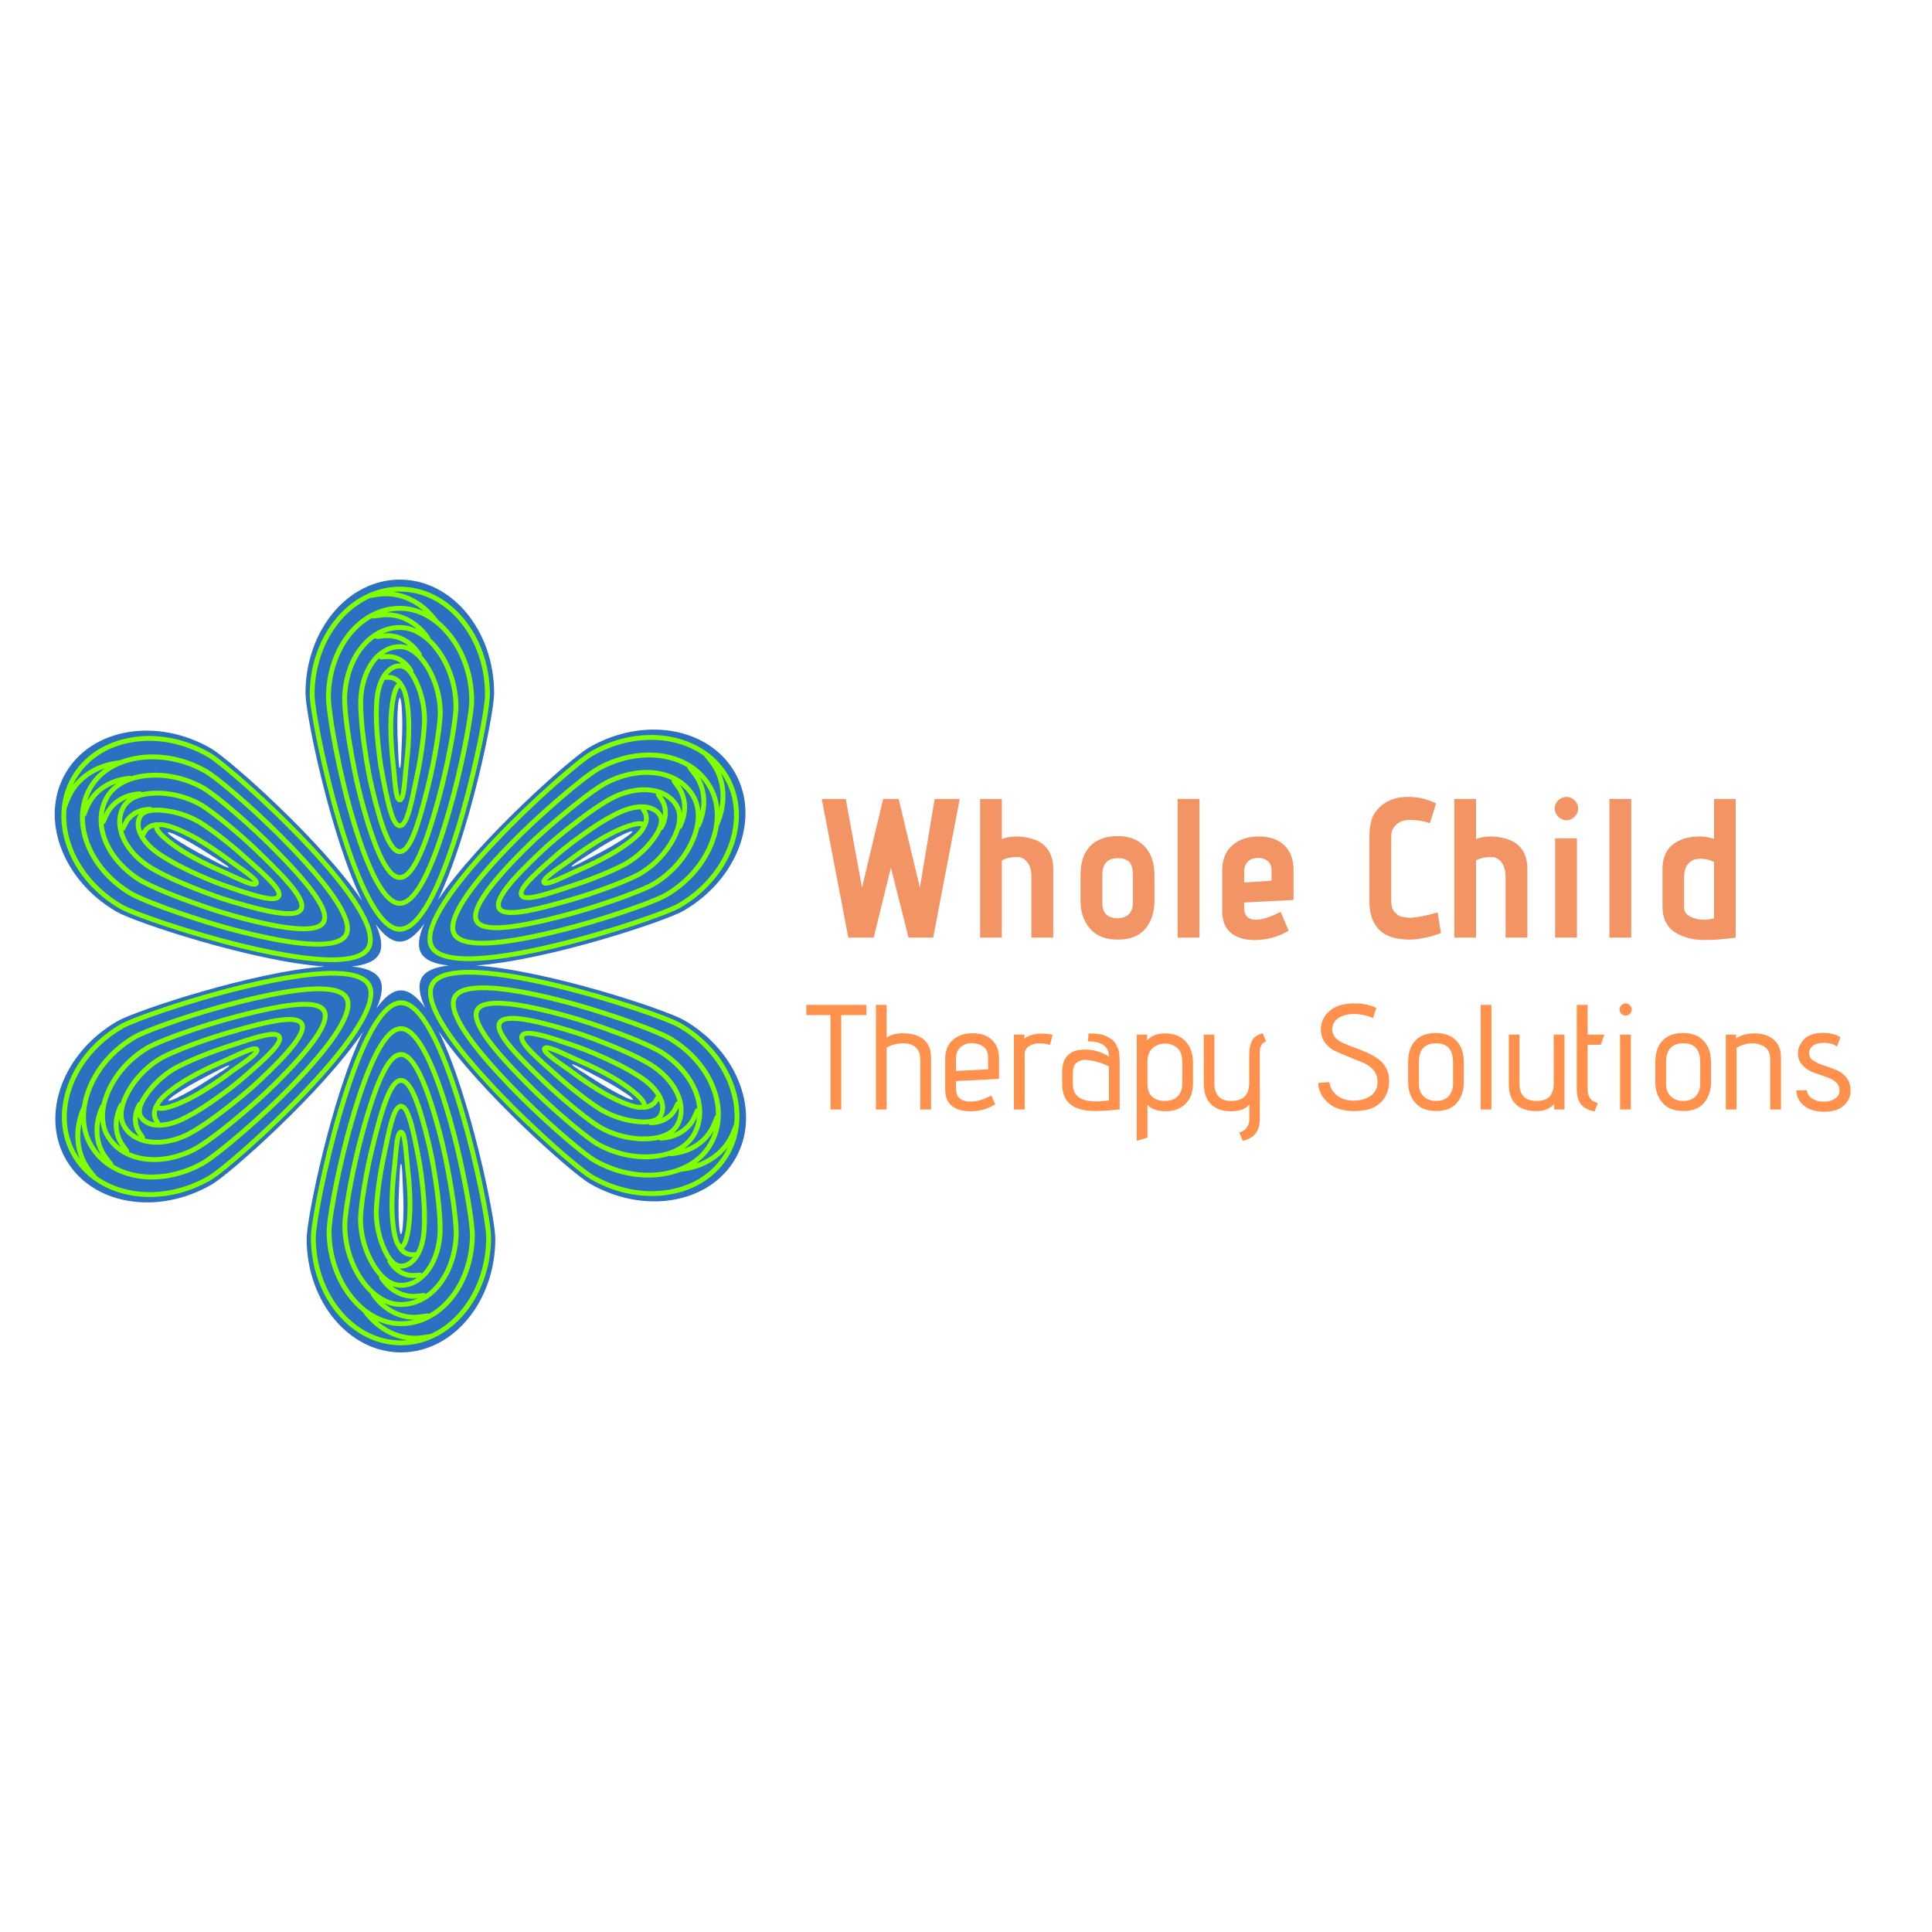 <svg xmlns="http://www.w3.org/2000/svg" xmlns:xlink="http://www.w3.org/1999/xlink" width="500" zoomAndPan="magnify" viewBox="0 0 375 375" height="500" preserveAspectRatio="xMidYMid meet" version="1.0"><defs><g/><clipPath id="6f82ead28a"><path d="M 10 112.5 L 145 112.5 L 145 262.5 L 10 262.5 Z M 10 112.5 " clip-rule="nonzero"/></clipPath></defs><g fill="#f39464" fill-opacity="1"><g transform="translate(156.503, 181.988)"><g><path d="M 24.625 0 L 19.844 0 L 16.422 -13.578 L 13.078 0 L 8.156 0 L 3 -26.922 L 7.656 -26.922 L 10.812 -9.688 L 14.922 -26.922 L 17.922 -26.922 L 22.047 -9.688 L 24.922 -26.922 L 29.781 -26.922 Z M 24.625 0 "/></g></g></g><g fill="#f39464" fill-opacity="1"><g transform="translate(187.772, 181.988)"><g><path d="M 16.656 0 L 12.422 0 L 12.422 -11.812 C 12.422 -12.988 12.18 -13.895 11.703 -14.531 C 11.234 -15.176 10.664 -15.539 10 -15.625 C 9.77 -15.625 9.551 -15.625 9.344 -15.625 C 8.906 -15.625 8.492 -15.582 8.109 -15.5 C 7.523 -15.375 7.051 -15.195 6.688 -14.969 L 6.688 0 L 2.469 0 L 2.469 -26.922 L 6.688 -26.922 L 6.688 -19.125 C 7.406 -19.426 8.359 -19.594 9.547 -19.625 C 9.598 -19.625 9.645 -19.625 9.688 -19.625 C 10.844 -19.625 12.078 -19.379 13.391 -18.891 C 15.566 -17.891 16.656 -16.031 16.656 -13.312 Z M 16.656 0 "/></g></g></g><g fill="#f39464" fill-opacity="1"><g transform="translate(206.733, 181.988)"><g><path d="M 17.344 -12.156 L 17.344 -7.078 C 17.344 -4.922 16.754 -3.133 15.578 -1.719 C 14.398 -0.312 12.617 0.391 10.234 0.391 C 7.848 0.391 6.047 -0.32 4.828 -1.75 C 3.609 -3.176 3 -4.953 3 -7.078 L 3 -12.156 C 3 -14.594 3.617 -16.457 4.859 -17.75 C 6.109 -19.051 7.898 -19.703 10.234 -19.703 C 12.461 -19.703 14.203 -19.023 15.453 -17.672 C 16.711 -16.328 17.344 -14.488 17.344 -12.156 Z M 13.156 -6.688 L 13.156 -12.156 C 13.156 -12.895 13.066 -13.5 12.891 -13.969 C 12.711 -14.445 12.445 -14.781 12.094 -14.969 C 11.75 -15.164 11.441 -15.289 11.172 -15.344 C 10.898 -15.395 10.586 -15.422 10.234 -15.422 C 8.234 -15.422 7.234 -14.332 7.234 -12.156 L 7.234 -6.688 C 7.234 -4.738 8.234 -3.766 10.234 -3.766 C 11.078 -3.766 11.773 -4.008 12.328 -4.5 C 12.879 -4.988 13.156 -5.719 13.156 -6.688 Z M 13.156 -6.688 "/></g></g></g><g fill="#f39464" fill-opacity="1"><g transform="translate(225.579, 181.988)"><g><path d="M 7.234 0 L 3 0 L 3 -26.922 L 7.234 -26.922 Z M 7.234 0 "/></g></g></g><g fill="#f39464" fill-opacity="1"><g transform="translate(235.886, 181.988)"><g><path d="M 15.188 -7.312 L 5.609 -6.812 L 5.609 -5.734 C 5.609 -4.422 6.203 -3.676 7.391 -3.5 C 7.566 -3.477 7.742 -3.469 7.922 -3.469 C 9.078 -3.469 10.664 -3.977 12.688 -5 L 14.234 -1.344 C 12.336 -0.188 10.223 0.414 7.891 0.469 C 7.785 0.469 7.68 0.469 7.578 0.469 C 5.734 0.469 4.242 0.031 3.109 -0.844 C 1.93 -1.789 1.344 -3.227 1.344 -5.156 L 1.344 -13.047 C 1.344 -15.117 1.988 -16.734 3.281 -17.891 C 4.582 -19.047 6.297 -19.625 8.422 -19.625 C 10.555 -19.625 12.219 -19.051 13.406 -17.906 C 14.594 -16.77 15.188 -15.188 15.188 -13.156 Z M 10.922 -11.047 L 10.922 -13.078 C 10.922 -13.848 10.676 -14.438 10.188 -14.844 C 9.707 -15.258 9.109 -15.469 8.391 -15.469 C 7.41 -15.469 6.703 -15.207 6.266 -14.688 C 5.828 -14.176 5.609 -13.613 5.609 -13 L 5.609 -10.688 Z M 10.922 -11.047 "/></g></g></g><g fill="#f39464" fill-opacity="1"><g transform="translate(252.579, 181.988)"><g/></g></g><g fill="#f39464" fill-opacity="1"><g transform="translate(263.271, 181.988)"><g><path d="M 15.766 -4.891 L 16.422 -0.891 C 15.172 -0.398 13.914 -0.051 12.656 0.156 C 11.832 0.312 11.008 0.391 10.188 0.391 C 9.781 0.391 9.359 0.363 8.922 0.312 C 7.691 0.207 6.609 -0.094 5.672 -0.594 C 4.734 -1.094 3.973 -1.883 3.391 -2.969 C 2.816 -4.062 2.531 -5.422 2.531 -7.047 L 2.531 -19.391 C 2.531 -21.336 2.805 -22.812 3.359 -23.812 C 3.91 -24.812 4.754 -25.656 5.891 -26.344 C 7.035 -26.988 8.406 -27.312 10 -27.312 C 10.156 -27.312 10.32 -27.312 10.5 -27.312 C 12.289 -27.238 13.945 -26.816 15.469 -26.047 L 14.266 -22.203 C 13.086 -22.629 11.797 -22.844 10.391 -22.844 C 9.305 -22.844 8.43 -22.547 7.766 -21.953 C 7.098 -21.367 6.766 -20.629 6.766 -19.734 L 6.766 -7.109 C 6.766 -6.648 6.816 -6.234 6.922 -5.859 C 7.023 -5.492 7.191 -5.191 7.422 -4.953 C 7.648 -4.723 7.879 -4.52 8.109 -4.344 C 8.348 -4.164 8.672 -4.051 9.078 -4 C 9.484 -3.945 9.828 -3.898 10.109 -3.859 C 10.398 -3.828 10.797 -3.848 11.297 -3.922 C 11.797 -4.004 12.188 -4.062 12.469 -4.094 C 12.75 -4.133 13.148 -4.219 13.672 -4.344 C 14.203 -4.477 14.566 -4.566 14.766 -4.609 C 14.973 -4.66 15.305 -4.754 15.766 -4.891 Z M 15.766 -4.891 "/></g></g></g><g fill="#f39464" fill-opacity="1"><g transform="translate(279.809, 181.988)"><g><path d="M 16.656 0 L 12.422 0 L 12.422 -11.812 C 12.422 -12.988 12.18 -13.895 11.703 -14.531 C 11.234 -15.176 10.664 -15.539 10 -15.625 C 9.77 -15.625 9.551 -15.625 9.344 -15.625 C 8.906 -15.625 8.492 -15.582 8.109 -15.5 C 7.523 -15.375 7.051 -15.195 6.688 -14.969 L 6.688 0 L 2.469 0 L 2.469 -26.922 L 6.688 -26.922 L 6.688 -19.125 C 7.406 -19.426 8.359 -19.594 9.547 -19.625 C 9.598 -19.625 9.645 -19.625 9.688 -19.625 C 10.844 -19.625 12.078 -19.379 13.391 -18.891 C 15.566 -17.891 16.656 -16.031 16.656 -13.312 Z M 16.656 0 "/></g></g></g><g fill="#f39464" fill-opacity="1"><g transform="translate(298.77, 181.988)"><g><path d="M 5.312 -22.781 C 4.695 -22.781 4.156 -23.008 3.688 -23.469 C 3.227 -23.926 3 -24.461 3 -25.078 C 3 -25.672 3.227 -26.191 3.688 -26.641 C 4.156 -27.086 4.695 -27.312 5.312 -27.312 C 5.895 -27.312 6.41 -27.086 6.859 -26.641 C 7.316 -26.191 7.547 -25.672 7.547 -25.078 C 7.547 -24.461 7.316 -23.926 6.859 -23.469 C 6.41 -23.008 5.895 -22.781 5.312 -22.781 Z M 7.312 0 L 3.078 0 L 3.078 -19.266 L 7.312 -19.266 Z M 7.312 0 "/></g></g></g><g fill="#f39464" fill-opacity="1"><g transform="translate(309.385, 181.988)"><g><path d="M 7.234 0 L 3 0 L 3 -26.922 L 7.234 -26.922 Z M 7.234 0 "/></g></g></g><g fill="#f39464" fill-opacity="1"><g transform="translate(319.693, 181.988)"><g><path d="M 3 -6.047 L 3 -13.312 C 3 -16 4.086 -17.844 6.266 -18.844 C 7.035 -19.207 7.895 -19.441 8.844 -19.547 C 9.363 -19.598 9.836 -19.625 10.266 -19.625 C 10.648 -19.625 11 -19.598 11.312 -19.547 C 11.977 -19.461 12.539 -19.332 13 -19.156 L 13 -26.922 L 17.203 -26.922 L 17.203 0 C 14.992 0.312 12.953 0.469 11.078 0.469 C 9.203 0.469 7.508 0.082 6 -0.688 C 4 -1.719 3 -3.504 3 -6.047 Z M 13 -3.734 L 13 -14.688 C 12.383 -15 11.742 -15.191 11.078 -15.266 C 10.867 -15.297 10.664 -15.312 10.469 -15.312 C 10.031 -15.312 9.602 -15.258 9.188 -15.156 C 8.602 -14.977 8.125 -14.598 7.75 -14.016 C 7.375 -13.441 7.188 -12.691 7.188 -11.766 L 7.188 -5.766 C 7.188 -4.898 7.781 -4.25 8.969 -3.812 C 9.582 -3.582 10.258 -3.469 11 -3.469 C 11.613 -3.469 12.281 -3.555 13 -3.734 Z M 13 -3.734 "/></g></g></g><g fill="#f39464" fill-opacity="1"><g transform="translate(338.39, 181.988)"><g/></g></g><g fill="#ff914d" fill-opacity="1"><g transform="translate(156.503, 215.35)"><g><path d="M 6.781 0 L 4.703 0 L 4.703 -18.328 L 0 -18.328 L 0 -20.297 L 11.656 -20.297 L 11.656 -18.328 L 6.781 -18.328 Z M 6.781 0 "/></g></g></g><g fill="#ff914d" fill-opacity="1"><g transform="translate(168.158, 215.35)"><g><path d="M 3.938 -13.953 C 4.789 -14.516 5.832 -14.797 7.062 -14.797 C 8.289 -14.797 9.301 -14.609 10.094 -14.234 C 11.738 -13.484 12.562 -12.082 12.562 -10.031 L 12.562 0 L 10.469 0 L 10.469 -9.625 C 10.469 -10.594 10.227 -11.348 9.75 -11.891 C 9.188 -12.523 8.316 -12.844 7.141 -12.844 C 5.973 -12.844 4.906 -12.562 3.938 -12 L 3.938 0 L 1.859 0 L 1.859 -20.297 L 3.938 -20.297 Z M 3.938 -13.953 "/></g></g></g><g fill="#ff914d" fill-opacity="1"><g transform="translate(182.451, 215.35)"><g><path d="M 3.109 -4 C 3.109 -2.352 4.07 -1.531 6 -1.531 C 7.195 -1.531 8.516 -1.926 9.953 -2.719 L 10.734 -1.016 C 9.242 -0.109 7.688 0.344 6.062 0.344 C 2.695 0.344 1.016 -1.066 1.016 -3.891 L 1.016 -9.828 C 1.016 -11.398 1.5 -12.617 2.469 -13.484 C 3.445 -14.359 4.738 -14.797 6.344 -14.797 C 7.957 -14.797 9.211 -14.363 10.109 -13.5 C 11.004 -12.633 11.453 -11.441 11.453 -9.922 L 11.453 -5.938 L 3.109 -5.516 Z M 9.344 -7.797 L 9.344 -10.031 C 9.344 -11.062 9.02 -11.789 8.375 -12.219 C 7.738 -12.656 6.992 -12.875 6.141 -12.875 C 5.297 -12.875 4.578 -12.613 3.984 -12.094 C 3.398 -11.57 3.109 -10.805 3.109 -9.797 L 3.109 -7.484 Z M 9.344 -7.797 "/></g></g></g><g fill="#ff914d" fill-opacity="1"><g transform="translate(195.034, 215.35)"><g><path d="M 3.859 0 L 1.766 0 L 1.766 -14.531 L 3.797 -14.531 L 3.797 -13.781 C 4.672 -14.414 5.773 -14.734 7.109 -14.734 C 7.766 -14.734 8.488 -14.656 9.281 -14.5 L 8.766 -12.531 C 8.086 -12.738 7.383 -12.844 6.656 -12.844 C 5.926 -12.844 5.273 -12.656 4.703 -12.281 C 4.141 -11.906 3.859 -11.398 3.859 -10.766 Z M 3.859 0 "/></g></g></g><g fill="#ff914d" fill-opacity="1"><g transform="translate(205.094, 215.35)"><g><path d="M 1.078 -7.312 C 1.078 -10.188 2.547 -11.625 5.484 -11.625 C 5.891 -11.625 6.32 -11.598 6.781 -11.547 C 8.156 -11.305 9.281 -10.867 10.156 -10.234 C 10.156 -12.223 8.789 -13.219 6.062 -13.219 L 6.203 -14.766 C 7.773 -14.766 8.938 -14.578 9.688 -14.203 C 10.094 -13.992 10.445 -13.781 10.75 -13.562 C 11.062 -13.352 11.305 -13.07 11.484 -12.719 C 11.66 -12.375 11.805 -12.07 11.922 -11.812 C 12.035 -11.551 12.113 -11.203 12.156 -10.766 C 12.207 -10.086 12.234 -9.379 12.234 -8.641 L 12.234 0 C 10.223 0.195 8.617 0.297 7.422 0.297 C 3.191 0.297 1.078 -1.438 1.078 -4.906 Z M 10.156 -1.766 L 10.156 -8.359 C 8.832 -9.023 7.41 -9.445 5.891 -9.625 C 5.754 -9.625 5.617 -9.625 5.484 -9.625 C 4.859 -9.625 4.312 -9.438 3.844 -9.062 C 3.383 -8.688 3.156 -8.047 3.156 -7.141 L 3.156 -4.875 C 3.156 -2.664 4.664 -1.562 7.688 -1.562 C 8.414 -1.562 9.238 -1.629 10.156 -1.766 Z M 10.156 -1.766 "/></g></g></g><g fill="#ff914d" fill-opacity="1"><g transform="translate(218.373, 215.35)"><g><path d="M 4.344 5.453 L 2.266 6.094 L 2.266 -14.531 L 4.297 -14.531 L 4.266 -13.422 C 5.109 -14.316 6.25 -14.766 7.688 -14.766 C 9.477 -14.766 10.844 -14.238 11.781 -13.188 C 12.719 -12.145 13.188 -10.797 13.188 -9.141 L 13.188 -5.109 C 13.188 -3.348 12.691 -2 11.703 -1.062 C 10.723 -0.125 9.453 0.344 7.891 0.344 C 6.336 0.344 5.156 -0.062 4.344 -0.875 Z M 11.109 -5.141 L 11.109 -9.25 C 11.109 -10.469 10.789 -11.359 10.156 -11.922 C 9.531 -12.492 8.738 -12.781 7.781 -12.781 C 6.82 -12.781 6.02 -12.5 5.375 -11.938 C 4.727 -11.383 4.383 -10.535 4.344 -9.391 L 4.344 -5.016 C 4.344 -3.91 4.641 -3.07 5.234 -2.5 C 5.836 -1.938 6.664 -1.656 7.719 -1.656 C 8.781 -1.656 9.609 -1.945 10.203 -2.531 C 10.805 -3.125 11.109 -3.992 11.109 -5.141 Z M 11.109 -5.141 "/></g></g></g><g fill="#ff914d" fill-opacity="1"><g transform="translate(232.579, 215.35)"><g><path d="M 8.641 6.094 L 7.969 4.469 C 9.27 4.082 9.922 3.18 9.922 1.766 L 9.922 -1.016 C 9.242 -0.109 8.055 0.344 6.359 0.344 C 4.672 0.344 3.367 -0.113 2.453 -1.031 C 1.535 -1.945 1.078 -3.305 1.078 -5.109 L 1.078 -14.531 L 3.125 -14.531 L 3.125 -5.156 C 3.125 -2.82 4.207 -1.656 6.375 -1.656 C 8.719 -1.656 9.891 -2.82 9.891 -5.156 L 9.891 -10.531 C 9.891 -11.664 10.066 -12.594 10.422 -13.312 C 10.785 -14.039 11.477 -14.535 12.5 -14.797 L 13.172 -13.219 C 12.359 -12.945 11.953 -12.266 11.953 -11.172 L 11.953 1.766 C 11.953 2.961 11.691 3.91 11.172 4.609 C 10.66 5.305 9.816 5.801 8.641 6.094 Z M 8.641 6.094 "/></g></g></g><g fill="#ff914d" fill-opacity="1"><g transform="translate(246.727, 215.35)"><g/></g></g><g fill="#ff914d" fill-opacity="1"><g transform="translate(254.787, 215.35)"><g><path d="M 1.078 -5.156 L 3.25 -5.312 C 3.344 -4.344 3.812 -3.5 4.656 -2.781 C 5.5 -2.07 6.594 -1.719 7.938 -1.719 C 9.281 -1.719 10.391 -2.031 11.266 -2.656 C 12.148 -3.281 12.594 -4.191 12.594 -5.391 C 12.594 -6.285 12.32 -7.047 11.781 -7.672 C 11.238 -8.297 10.562 -8.77 9.75 -9.094 C 8.938 -9.426 8.051 -9.785 7.094 -10.172 C 6.133 -10.566 5.25 -10.945 4.438 -11.312 C 3.625 -11.676 2.945 -12.223 2.406 -12.953 C 1.863 -13.691 1.594 -14.578 1.594 -15.609 C 1.594 -16.953 2.148 -18.117 3.266 -19.109 C 4.391 -20.098 6.008 -20.594 8.125 -20.594 C 9.727 -20.594 11.141 -20.301 12.359 -19.719 C 12.359 -19.676 12.145 -19.02 11.719 -17.75 C 10.52 -18.27 9.285 -18.531 8.016 -18.531 C 6.754 -18.531 5.734 -18.258 4.953 -17.719 C 4.18 -17.176 3.797 -16.441 3.797 -15.516 C 3.797 -14.391 4.539 -13.5 6.031 -12.844 C 6.688 -12.551 7.406 -12.266 8.188 -11.984 C 8.969 -11.711 9.742 -11.398 10.516 -11.047 C 11.297 -10.703 12.008 -10.305 12.656 -9.859 C 13.301 -9.41 13.828 -8.82 14.234 -8.094 C 14.641 -7.375 14.844 -6.539 14.844 -5.594 C 14.844 -3.812 14.273 -2.379 13.141 -1.297 C 12.016 -0.223 10.332 0.312 8.094 0.312 C 5.863 0.312 4.145 -0.238 2.938 -1.344 C 1.727 -2.457 1.109 -3.727 1.078 -5.156 Z M 1.078 -5.156 "/></g></g></g><g fill="#ff914d" fill-opacity="1"><g transform="translate(271.051, 215.35)"><g><path d="M 13.078 -9.156 L 13.078 -5.344 C 13.078 -3.719 12.629 -2.367 11.734 -1.297 C 10.848 -0.234 9.504 0.297 7.703 0.297 C 5.91 0.297 4.555 -0.238 3.641 -1.312 C 2.723 -2.383 2.266 -3.727 2.266 -5.344 L 2.266 -9.156 C 2.266 -11 2.734 -12.406 3.672 -13.375 C 4.609 -14.352 5.938 -14.844 7.656 -14.844 C 9.375 -14.844 10.707 -14.332 11.656 -13.312 C 12.602 -12.301 13.078 -10.914 13.078 -9.156 Z M 10.984 -5.047 L 10.984 -9.156 C 10.984 -11.613 9.895 -12.844 7.719 -12.844 C 5.469 -12.844 4.344 -11.613 4.344 -9.156 L 4.344 -5.047 C 4.344 -4.004 4.645 -3.176 5.25 -2.562 C 5.863 -1.957 6.68 -1.656 7.703 -1.656 C 8.734 -1.656 9.535 -1.957 10.109 -2.562 C 10.691 -3.176 10.984 -4.004 10.984 -5.047 Z M 10.984 -5.047 "/></g></g></g><g fill="#ff914d" fill-opacity="1"><g transform="translate(285.141, 215.35)"><g><path d="M 4.344 0 L 2.266 0 L 2.266 -20.297 L 4.344 -20.297 Z M 4.344 0 "/></g></g></g><g fill="#ff914d" fill-opacity="1"><g transform="translate(291.81, 215.35)"><g><path d="M 11.859 0 L 9.859 0 L 9.859 -1.078 C 9.023 -0.148 7.906 0.312 6.5 0.312 C 2.863 0.312 1.047 -1.453 1.047 -4.984 L 1.047 -14.531 L 3.125 -14.531 L 3.125 -4.984 C 3.125 -2.766 4.25 -1.656 6.5 -1.656 C 8.676 -1.656 9.766 -2.773 9.766 -5.016 L 9.766 -14.531 L 11.859 -14.531 Z M 11.859 0 "/></g></g></g><g fill="#ff914d" fill-opacity="1"><g transform="translate(304.769, 215.35)"><g><path d="M 5.359 -1.25 L 4.75 0.375 C 3.52 0.145 2.633 -0.316 2.094 -1.016 C 1.551 -1.711 1.281 -2.648 1.281 -3.828 L 1.281 -20.297 L 3.391 -20.297 L 3.391 -14.531 L 6.641 -14.531 L 5.938 -12.562 L 3.391 -12.562 L 3.391 -3.828 C 3.391 -2.453 4.047 -1.594 5.359 -1.25 Z M 5.359 -1.25 "/></g></g></g><g fill="#ff914d" fill-opacity="1"><g transform="translate(312.075, 215.35)"><g><path d="M 4.641 -19.391 C 4.641 -19.066 4.52 -18.789 4.281 -18.562 C 4.051 -18.332 3.773 -18.219 3.453 -18.219 C 3.141 -18.219 2.863 -18.336 2.625 -18.578 C 2.383 -18.816 2.266 -19.086 2.266 -19.391 C 2.266 -19.703 2.383 -19.977 2.625 -20.219 C 2.863 -20.469 3.141 -20.594 3.453 -20.594 C 3.773 -20.594 4.051 -20.473 4.281 -20.234 C 4.52 -20.004 4.641 -19.723 4.641 -19.391 Z M 4.469 0 L 2.375 0 L 2.375 -14.531 L 4.469 -14.531 Z M 4.469 0 "/></g></g></g><g fill="#ff914d" fill-opacity="1"><g transform="translate(319.033, 215.35)"><g><path d="M 13.078 -9.156 L 13.078 -5.344 C 13.078 -3.719 12.629 -2.367 11.734 -1.297 C 10.848 -0.234 9.504 0.297 7.703 0.297 C 5.91 0.297 4.555 -0.238 3.641 -1.312 C 2.723 -2.383 2.266 -3.727 2.266 -5.344 L 2.266 -9.156 C 2.266 -11 2.734 -12.406 3.672 -13.375 C 4.609 -14.352 5.938 -14.844 7.656 -14.844 C 9.375 -14.844 10.707 -14.332 11.656 -13.312 C 12.602 -12.301 13.078 -10.914 13.078 -9.156 Z M 10.984 -5.047 L 10.984 -9.156 C 10.984 -11.613 9.895 -12.844 7.719 -12.844 C 5.469 -12.844 4.344 -11.613 4.344 -9.156 L 4.344 -5.047 C 4.344 -4.004 4.645 -3.176 5.25 -2.562 C 5.863 -1.957 6.68 -1.656 7.703 -1.656 C 8.734 -1.656 9.535 -1.957 10.109 -2.562 C 10.691 -3.176 10.984 -4.004 10.984 -5.047 Z M 10.984 -5.047 "/></g></g></g><g fill="#ff914d" fill-opacity="1"><g transform="translate(333.124, 215.35)"><g><path d="M 3.859 -13.781 C 4.742 -14.438 5.941 -14.766 7.453 -14.766 C 8.441 -14.766 9.32 -14.586 10.094 -14.234 C 11.738 -13.484 12.562 -12.082 12.562 -10.031 L 12.562 0 L 10.469 0 L 10.469 -9.719 C 10.469 -10.852 10.117 -11.656 9.422 -12.125 C 8.723 -12.602 7.895 -12.844 6.938 -12.844 C 5.988 -12.844 4.988 -12.555 3.938 -11.984 L 3.938 0 L 1.859 0 L 1.859 -14.531 L 3.828 -14.531 Z M 3.859 -13.781 "/></g></g></g><g fill="#ff914d" fill-opacity="1"><g transform="translate(347.62, 215.35)"><g><path d="M 1.047 -3.688 L 3.078 -3.766 C 3.148 -3.055 3.504 -2.504 4.141 -2.109 C 4.785 -1.711 5.52 -1.516 6.344 -1.516 C 7.176 -1.516 7.895 -1.703 8.5 -2.078 C 9.113 -2.453 9.422 -2.988 9.422 -3.688 C 9.422 -4.395 9.16 -4.957 8.641 -5.375 C 8.117 -5.789 7.477 -6.117 6.719 -6.359 C 5.969 -6.609 5.211 -6.867 4.453 -7.141 C 3.691 -7.41 3.02 -7.832 2.438 -8.406 C 1.719 -9.082 1.359 -9.91 1.359 -10.891 C 1.359 -11.867 1.75 -12.773 2.531 -13.609 C 3.32 -14.453 4.594 -14.875 6.344 -14.875 C 6.969 -14.875 7.551 -14.801 8.094 -14.656 C 8.633 -14.508 9.02 -14.367 9.25 -14.234 L 9.594 -14.031 L 8.938 -12.203 C 8.312 -12.691 7.492 -12.938 6.484 -12.938 C 5.484 -12.938 4.738 -12.742 4.25 -12.359 C 3.758 -11.984 3.516 -11.508 3.516 -10.938 C 3.516 -10.289 3.82 -9.785 4.438 -9.422 C 5.051 -9.055 5.742 -8.75 6.516 -8.5 C 7.297 -8.25 8.066 -7.969 8.828 -7.656 C 9.586 -7.344 10.234 -6.859 10.766 -6.203 C 11.305 -5.547 11.578 -4.676 11.578 -3.594 C 11.578 -2.508 11.141 -1.566 10.266 -0.766 C 9.398 0.035 8.129 0.438 6.453 0.438 C 4.773 0.438 3.461 0.039 2.516 -0.75 C 1.578 -1.539 1.086 -2.52 1.047 -3.688 Z M 1.047 -3.688 "/></g></g></g><g clip-path="url(#6f82ead28a)"><path fill="#2b70c1" d="M 132.785 198.02 C 129.266 195.988 106.418 188.375 92.422 187.398 C 106.43 186.383 129.16 178.805 132.668 176.781 C 143.215 170.691 147.668 158.656 142.613 149.902 C 137.555 141.145 124.91 138.98 114.363 145.07 C 110.844 147.102 92.828 163.082 84.98 174.715 C 91.105 162.074 95.91 138.602 95.91 134.551 C 95.91 122.371 87.715 112.5 77.602 112.5 C 67.492 112.5 59.297 122.371 59.297 134.551 C 59.297 138.613 64.125 162.203 70.273 174.816 C 62.395 163.191 44.465 147.297 40.957 145.27 C 30.41 139.18 17.762 141.344 12.707 150.098 C 7.652 158.855 12.105 170.891 22.652 176.98 C 26.168 179.012 49.016 186.625 63.012 187.602 C 49.004 188.617 26.273 196.195 22.766 198.219 C 12.219 204.309 7.766 216.344 12.824 225.098 C 17.879 233.855 30.527 236.016 41.074 229.93 C 44.59 227.898 62.605 211.918 70.453 200.285 C 64.328 212.926 59.523 236.398 59.523 240.449 C 59.523 252.629 67.723 262.5 77.832 262.5 C 87.941 262.5 96.141 252.629 96.141 240.449 C 96.141 236.387 91.309 212.793 85.16 200.184 C 93.039 211.809 110.969 227.703 114.477 229.73 C 125.023 235.82 137.672 233.656 142.727 224.902 C 147.781 216.145 143.332 204.109 132.785 198.02 Z M 114.555 165.684 C 115.695 164.938 117.059 164.094 118.156 163.461 C 120.547 162.082 122.594 161.148 122.727 161.383 C 122.859 161.613 121.031 162.918 118.641 164.297 C 117.543 164.93 116.133 165.691 114.914 166.309 C 113.48 167.035 111.055 168.398 110.934 168.191 C 110.812 167.98 113.207 166.559 114.555 165.684 Z M 40.402 166.508 C 39.188 165.891 37.777 165.129 36.68 164.496 C 34.289 163.117 32.461 161.812 32.594 161.578 C 32.727 161.348 34.773 162.281 37.16 163.66 C 38.258 164.293 39.625 165.133 40.766 165.879 C 42.109 166.758 44.508 168.18 44.387 168.387 C 44.266 168.598 41.836 167.234 40.402 166.508 Z M 40.879 209.316 C 39.738 210.062 38.375 210.906 37.277 211.539 C 34.887 212.918 32.84 213.852 32.707 213.617 C 32.574 213.387 34.402 212.082 36.793 210.703 C 37.891 210.066 39.301 209.309 40.52 208.691 C 41.953 207.965 44.379 206.602 44.5 206.809 C 44.621 207.02 42.227 208.438 40.879 209.316 Z M 77.602 135.461 C 77.867 135.461 78.086 137.699 78.086 140.457 C 78.086 141.727 78.039 143.328 77.965 144.691 C 77.875 146.293 77.844 149.078 77.602 149.078 C 77.359 149.078 77.328 146.293 77.242 144.691 C 77.164 143.328 77.121 141.727 77.121 140.457 C 77.121 137.699 77.336 135.461 77.602 135.461 Z M 77.832 239.539 C 77.566 239.539 77.348 237.301 77.348 234.543 C 77.348 233.273 77.395 231.672 77.469 230.309 C 77.559 228.707 77.59 225.922 77.832 225.922 C 78.074 225.922 78.105 228.707 78.195 230.309 C 78.27 231.672 78.316 233.273 78.316 234.543 C 78.316 237.301 78.098 239.539 77.832 239.539 Z M 77.832 192.234 C 76.23 192.234 74.633 193.539 73.082 195.719 C 74.156 193.332 74.461 191.332 73.676 189.969 C 72.875 188.582 70.941 187.848 68.281 187.594 C 70.883 187.332 72.77 186.598 73.559 185.23 C 74.359 183.848 74.027 181.809 72.918 179.375 C 74.445 181.5 76.023 182.766 77.602 182.766 C 79.203 182.766 80.801 181.461 82.355 179.277 C 81.281 181.668 80.973 183.668 81.762 185.031 C 82.559 186.418 84.492 187.152 87.156 187.406 C 84.551 187.668 82.664 188.402 81.875 189.77 C 81.074 191.152 81.406 193.191 82.52 195.625 C 80.988 193.5 79.41 192.234 77.832 192.234 Z M 122.84 213.422 C 122.707 213.652 120.664 212.719 118.273 211.34 C 117.176 210.707 115.809 209.867 114.668 209.121 C 113.324 208.242 110.93 206.82 111.047 206.613 C 111.168 206.402 113.598 207.766 115.031 208.492 C 116.246 209.109 117.656 209.871 118.754 210.504 C 121.145 211.883 122.977 213.188 122.84 213.422 Z M 122.84 213.422 " fill-opacity="1" fill-rule="nonzero"/></g><path fill="#80ff00" d="M 23.316 176.414 C 25.719 177.801 36.934 181.691 47.5 184.215 C 57.293 186.555 69.469 188.465 71.895 184.27 C 74.316 180.074 66.574 170.48 59.648 163.172 C 52.18 155.285 43.207 147.516 40.801 146.129 C 35.965 143.336 30.512 142.277 25.445 143.145 C 20.344 144.016 16.246 146.73 13.902 150.789 C 12.828 152.652 12.203 154.676 11.992 156.754 C 11.992 156.777 11.984 156.801 11.988 156.824 C 11.289 164.039 15.562 171.938 23.316 176.414 Z M 25.605 144.074 C 30.453 143.246 35.684 144.266 40.328 146.945 C 42.391 148.137 51.035 155.449 58.965 163.824 C 68.438 173.824 72.738 180.918 71.074 183.797 C 69.41 186.676 61.117 186.5 47.719 183.297 C 36.504 180.613 25.852 176.785 23.789 175.594 C 16.355 171.305 12.246 163.75 12.926 156.891 L 13.496 155.438 C 14.66 152.461 17.117 150.242 20.301 149.168 C 18.996 150.113 17.918 151.281 17.125 152.652 C 13.227 159.402 16.676 168.66 24.973 173.727 C 26.363 174.578 30.242 176.156 34.625 177.66 C 38.98 179.152 42.988 180.367 46.543 181.266 C 58.863 184.387 65.93 184.555 67.543 181.758 C 69.152 178.973 65.578 173.105 56.617 163.82 C 50.961 157.949 44.125 151.996 41.035 149.844 C 40.738 149.637 40.504 149.48 40.316 149.375 C 36.23 147.016 31.57 146.027 27.195 146.586 C 25.762 146.77 24.43 147.105 23.211 147.586 C 23.195 147.586 23.184 147.578 23.168 147.578 C 19.375 147.977 16.184 149.711 14.156 152.367 C 14.328 151.992 14.512 151.625 14.723 151.262 C 16.922 147.449 20.785 144.898 25.605 144.074 Z M 16.473 158.543 C 16.57 158.492 16.652 158.418 16.695 158.309 L 17.25 156.977 C 18.191 154.66 20.105 152.934 22.582 152.082 C 21.652 152.75 20.898 153.562 20.352 154.512 C 17.363 159.684 20.062 166.789 26.629 171.039 C 28.043 171.953 31.359 173.445 35.078 174.836 C 39.23 176.391 42.57 177.496 45.586 178.316 C 56.281 181.23 61.875 181.527 63.191 179.246 C 64.496 176.992 61.621 172.57 53.586 164.465 C 48.848 159.672 43.18 154.875 40.438 153.008 C 40.18 152.832 39.988 152.711 39.832 152.621 C 36.488 150.695 32.625 149.773 28.953 150.027 C 27.68 150.117 26.508 150.336 25.449 150.672 C 25.367 150.617 25.266 150.582 25.156 150.594 C 21.523 150.898 18.539 152.699 16.934 155.48 C 17.176 154.668 17.508 153.879 17.945 153.121 C 19.715 150.059 23.043 148.066 27.312 147.523 C 31.484 146.992 35.934 147.938 39.844 150.191 C 40.008 150.289 40.223 150.426 40.496 150.617 C 43.059 152.402 49.734 158.039 55.938 164.477 C 66.535 175.457 67.652 179.68 66.727 181.285 C 65.949 182.629 62.328 184.289 46.777 180.352 C 43.246 179.457 39.262 178.25 34.934 176.766 C 29.938 175.055 26.578 173.602 25.465 172.922 C 19.699 169.398 16.391 163.777 16.473 158.543 Z M 28.082 162.352 L 28.496 161.637 C 28.789 161.129 29.297 160.777 29.906 160.625 C 29.953 161.223 30.504 161.988 31.57 162.953 C 32.766 164.031 34.48 165.238 36.402 166.344 C 38.23 167.402 40.574 168.562 42.672 169.457 C 43.258 169.703 43.93 170.02 44.641 170.352 C 47.895 171.867 49.617 172.617 50.141 171.711 C 50.664 170.805 49.152 169.688 46.211 167.629 C 45.566 167.176 44.961 166.754 44.453 166.371 C 42.633 165 40.453 163.555 38.625 162.496 C 36.371 161.195 32.707 159.434 30.922 159.613 C 29.547 159.512 28.293 160.098 27.676 161.164 L 27.57 161.348 C 27.195 160.375 27.188 159.449 27.617 158.707 C 28.152 157.773 29.801 157.48 32.375 157.859 C 33.844 158.074 36.082 158.609 38.395 159.93 C 38.496 159.988 38.609 160.059 38.73 160.137 C 40.566 161.293 43.898 163.758 46.879 166.449 C 47.266 166.797 47.672 167.152 48.082 167.516 C 50.207 169.398 54.164 172.902 53.672 173.75 C 53.137 174.68 47.434 172.715 44.691 171.773 L 43.961 171.52 C 41.82 170.789 39.27 169.715 36.379 168.328 C 34.105 167.242 31.906 165.961 30.504 164.902 C 29.449 164.109 28.629 163.23 28.082 162.352 Z M 31.074 160.57 C 31.172 160.586 31.27 160.566 31.352 160.523 C 32.41 160.613 34.855 161.41 38.152 163.316 C 39.926 164.34 42.121 165.797 43.883 167.125 C 44.406 167.516 45.02 167.949 45.668 168.402 C 46.836 169.219 48.699 170.523 49.184 171.156 C 48.391 171.055 46.332 170.094 45.043 169.492 C 44.32 169.16 43.641 168.84 43.039 168.586 C 41.008 167.723 38.645 166.551 36.875 165.527 C 35.012 164.449 33.352 163.285 32.203 162.25 C 31.008 161.172 30.867 160.68 30.852 160.57 C 30.859 160.562 30.879 160.562 30.891 160.555 C 30.953 160.562 31.012 160.562 31.074 160.57 Z M 29.934 165.66 C 31.387 166.75 33.645 168.066 35.969 169.18 C 38.895 170.582 41.477 171.668 43.652 172.414 L 44.383 172.664 C 49.93 174.574 53.633 175.715 54.492 174.223 C 55.309 172.809 52.852 170.48 48.707 166.809 C 48.297 166.449 47.895 166.09 47.512 165.746 C 44.488 163.02 41.102 160.512 39.234 159.336 C 39.098 159.25 38.973 159.172 38.863 159.109 C 36.422 157.715 34.062 157.148 32.512 156.922 C 31.352 156.754 30.359 156.715 29.527 156.801 C 29.441 156.691 29.312 156.617 29.16 156.617 C 26.809 156.605 24.797 157.77 23.906 159.652 L 23.715 160.035 C 23.621 158.902 23.836 157.812 24.391 156.844 C 25.586 154.781 28.484 154.387 30.707 154.418 C 32.684 154.445 35.707 154.863 38.875 156.684 C 39.004 156.758 39.148 156.852 39.316 156.961 C 41.574 158.453 46.051 162.051 49.895 165.789 C 53.074 168.863 58.992 174.586 58.023 176.262 C 56.973 178.082 47.879 175.355 44.895 174.461 C 41.613 173.48 38.184 172.094 35.891 171.141 C 32.336 169.656 29.859 168.293 28.82 167.574 C 26.234 165.785 24.523 163.488 23.93 161.254 C 24.074 161.23 24.207 161.148 24.285 161.004 L 24.758 160.066 C 25.199 159.137 25.977 158.422 26.953 158 C 26.895 158.074 26.844 158.152 26.797 158.234 C 25.578 160.348 26.84 163.328 29.934 165.66 Z M 23.574 156.371 C 21.488 159.984 23.469 165.023 28.285 168.352 C 29.703 169.332 32.547 170.77 35.527 172.012 C 37.84 172.977 41.297 174.371 44.621 175.367 C 52.301 177.668 57.66 178.781 58.844 176.734 C 60.082 174.59 56.008 170.383 50.551 165.109 C 46.668 161.336 42.133 157.688 39.84 156.172 C 39.652 156.051 39.488 155.945 39.348 155.863 C 36 153.941 32.809 153.504 30.723 153.473 C 29.531 153.457 28.469 153.559 27.531 153.773 C 27.441 153.668 27.305 153.598 27.152 153.605 C 23.902 153.773 21.281 155.473 20.141 158.137 C 20.266 157.035 20.602 155.969 21.168 154.984 C 22.516 152.652 25.301 151.227 29.016 150.973 C 32.504 150.73 36.176 151.605 39.359 153.438 C 39.496 153.516 39.668 153.629 39.906 153.789 C 42.609 155.633 48.215 160.375 52.914 165.129 C 55.625 167.863 63.871 176.184 62.375 178.773 C 61.66 180.012 58.211 180.777 45.832 177.406 C 42.848 176.594 39.535 175.496 35.41 173.953 C 31.246 172.395 28.258 170.969 27.141 170.246 C 22.965 167.539 20.441 163.633 20.121 159.918 C 20.277 159.898 20.422 159.805 20.492 159.656 L 21.004 158.52 C 21.695 156.906 23.012 155.703 24.707 155.059 C 24.242 155.434 23.863 155.871 23.574 156.371 Z M 72.008 190.93 C 69.586 186.734 57.406 188.641 47.617 190.984 C 37.051 193.508 25.836 197.398 23.43 198.785 C 18.594 201.578 14.949 205.77 13.168 210.59 C 11.371 215.441 11.676 220.352 14.02 224.41 C 15.094 226.273 16.531 227.824 18.227 229.043 C 18.246 229.059 18.266 229.074 18.285 229.086 C 24.184 233.297 33.164 233.547 40.914 229.07 C 43.32 227.684 52.293 219.914 59.766 212.027 C 66.688 204.719 74.43 195.125 72.008 190.93 Z M 59.078 211.375 C 51.148 219.75 42.508 227.062 40.441 228.25 C 33.012 232.543 24.414 232.324 18.812 228.305 L 17.84 227.09 C 15.844 224.59 15.152 221.355 15.812 218.055 C 15.977 219.66 16.449 221.176 17.242 222.547 C 21.141 229.301 30.879 230.945 39.418 226.293 C 40.848 225.512 44.156 222.941 47.652 219.898 C 51.121 216.875 54.176 214.008 56.73 211.379 C 65.594 202.27 69.273 196.234 67.656 193.441 C 66.051 190.652 59.18 190.816 46.66 193.93 C 38.75 195.895 30.172 198.84 26.766 200.438 C 26.438 200.59 26.188 200.719 26 200.828 C 21.914 203.188 18.727 206.73 17.023 210.797 C 16.465 212.129 16.09 213.453 15.898 214.746 C 15.891 214.758 15.879 214.766 15.871 214.781 C 14.32 218.262 14.223 221.895 15.508 224.98 C 15.273 224.645 15.043 224.297 14.836 223.938 C 12.637 220.125 12.355 215.5 14.055 210.918 C 15.758 206.305 19.258 202.285 23.902 199.602 C 25.965 198.414 36.617 194.582 47.836 191.902 C 61.234 188.699 69.527 188.52 71.191 191.402 C 72.852 194.281 68.551 201.375 59.078 211.375 Z M 38.965 225.461 C 33.031 228.695 26.508 228.75 22.016 226.059 C 22.023 225.953 21.996 225.844 21.926 225.75 L 21.051 224.605 C 19.512 222.633 18.977 220.113 19.48 217.539 C 19.59 218.68 19.918 219.738 20.465 220.688 C 23.449 225.859 30.953 227.074 37.918 223.512 C 39.418 222.746 42.363 220.621 45.43 218.094 C 48.852 215.273 51.48 212.938 53.699 210.738 C 61.57 202.93 64.625 198.23 63.309 195.953 C 62.004 193.695 56.742 193.977 45.703 196.879 C 39.18 198.59 32.195 201.098 29.207 202.539 C 28.926 202.676 28.723 202.781 28.566 202.871 C 25.227 204.801 22.5 207.688 20.883 210.996 C 20.324 212.141 19.926 213.266 19.691 214.352 C 19.602 214.398 19.52 214.465 19.477 214.562 C 17.922 217.863 17.988 221.352 19.598 224.129 C 19.012 223.516 18.496 222.832 18.059 222.074 C 16.289 219.012 16.23 215.133 17.895 211.16 C 19.52 207.285 22.566 203.902 26.473 201.645 C 26.637 201.551 26.863 201.434 27.168 201.293 C 29.992 199.969 38.211 197.004 46.887 194.848 C 61.695 191.164 65.91 192.305 66.84 193.914 C 67.613 195.254 67.242 199.223 56.055 210.723 C 53.516 213.332 50.48 216.18 47.031 219.188 C 43.051 222.656 40.109 224.836 38.965 225.461 Z M 24.988 223.137 L 24.262 222.125 C 23.211 220.723 22.828 218.977 23.117 217.188 C 23.211 217.777 23.398 218.324 23.688 218.824 C 25.773 222.438 31.129 223.242 36.418 220.734 C 37.977 219.996 40.641 218.254 43.207 216.293 C 45.199 214.773 48.137 212.477 50.664 210.094 C 56.496 204.594 60.137 200.512 58.957 198.465 C 57.719 196.32 52.039 197.742 44.742 199.828 C 39.531 201.309 34.105 203.41 31.648 204.641 C 31.449 204.742 31.273 204.832 31.137 204.91 C 27.797 206.848 25.82 209.391 24.75 211.188 C 24.141 212.207 23.699 213.18 23.418 214.098 C 23.277 214.125 23.148 214.207 23.082 214.34 C 21.602 217.242 21.766 220.363 23.5 222.684 C 22.605 222.023 21.852 221.199 21.281 220.215 C 19.938 217.883 20.098 214.758 21.734 211.41 C 23.266 208.27 25.863 205.527 29.039 203.688 C 29.176 203.609 29.359 203.516 29.617 203.391 C 32.562 201.969 39.477 199.488 45.945 197.793 C 49.664 196.812 60.992 193.832 62.488 196.426 C 63.203 197.66 62.141 201.031 53.031 210.066 C 50.836 212.246 48.23 214.566 44.832 217.363 C 41.398 220.191 38.668 222.066 37.488 222.672 C 33.055 224.938 28.406 225.168 25.031 223.59 C 25.094 223.441 25.086 223.27 24.988 223.137 Z M 28.055 220.523 L 27.48 219.648 C 26.895 218.801 26.664 217.77 26.785 216.711 C 26.824 216.797 26.863 216.883 26.91 216.965 C 28.133 219.078 31.348 219.477 34.91 217.961 C 36.582 217.25 38.852 215.953 40.98 214.496 C 43.652 212.664 45.887 210.969 47.621 209.457 L 48.203 208.949 C 52.629 205.102 55.465 202.465 54.605 200.977 C 53.789 199.562 50.543 200.523 45.293 202.277 C 44.777 202.449 44.266 202.621 43.773 202.781 C 39.902 204.035 36.039 205.715 34.086 206.746 C 33.945 206.82 33.812 206.891 33.703 206.953 C 31.273 208.367 29.605 210.129 28.637 211.359 C 27.906 212.277 27.375 213.121 27.035 213.887 C 26.898 213.906 26.77 213.98 26.695 214.109 C 25.504 216.141 25.508 218.469 26.695 220.18 L 26.93 220.531 C 25.902 220.047 25.062 219.32 24.508 218.355 C 23.316 216.289 24.422 213.578 25.562 211.672 C 26.574 209.973 28.449 207.562 31.609 205.73 C 31.734 205.656 31.891 205.578 32.07 205.488 C 34.492 204.277 39.844 202.199 45.004 200.738 C 49.254 199.523 57.172 197.262 58.137 198.938 C 59.188 200.754 52.281 207.27 50.016 209.406 C 47.52 211.758 44.609 214.035 42.637 215.543 C 39.574 217.879 37.152 219.34 36.012 219.883 C 33.168 221.23 30.328 221.555 28.094 220.953 C 28.145 220.816 28.141 220.66 28.055 220.523 Z M 34.543 217.09 C 33.328 217.605 32.156 217.875 31.121 217.914 L 30.707 217.195 C 30.414 216.691 30.363 216.074 30.539 215.469 C 31.078 215.723 32.016 215.633 33.383 215.191 C 34.918 214.695 36.82 213.812 38.738 212.703 C 40.57 211.645 42.746 210.199 44.566 208.828 C 45.074 208.445 45.684 208.02 46.328 207.57 C 49.27 205.508 50.777 204.395 50.254 203.488 C 49.734 202.582 48.008 203.332 44.754 204.848 C 44.043 205.18 43.371 205.496 42.785 205.742 C 40.691 206.633 38.348 207.797 36.52 208.852 C 34.266 210.152 30.906 212.449 30.172 214.082 C 29.395 215.223 29.273 216.602 29.887 217.668 L 29.996 217.852 C 28.965 217.691 28.16 217.234 27.73 216.492 C 27.191 215.559 27.762 213.988 29.375 211.945 C 30.297 210.781 31.879 209.109 34.18 207.77 C 34.281 207.711 34.398 207.648 34.527 207.582 C 36.445 206.57 40.246 204.918 44.066 203.68 C 44.562 203.52 45.074 203.348 45.594 203.176 C 48.285 202.273 53.297 200.602 53.789 201.449 C 54.324 202.375 49.77 206.336 47.582 208.238 L 47 208.746 C 45.293 210.23 43.09 211.902 40.445 213.715 C 38.363 215.141 36.156 216.402 34.543 217.09 Z M 30.969 214.578 C 31.004 214.531 31.035 214.477 31.074 214.43 C 31.137 214.352 31.168 214.258 31.172 214.164 C 31.777 213.293 33.691 211.574 36.988 209.672 C 38.762 208.648 41.125 207.477 43.156 206.613 C 43.754 206.359 44.434 206.043 45.152 205.707 C 46.445 205.105 48.504 204.145 49.297 204.043 C 48.812 204.676 46.949 205.98 45.785 206.797 C 45.137 207.25 44.52 207.68 44 208.074 C 42.234 209.402 40.039 210.859 38.266 211.883 C 36.402 212.961 34.566 213.816 33.094 214.293 C 31.562 214.785 31.066 214.664 30.961 214.621 C 30.961 214.609 30.969 214.594 30.969 214.578 Z M 77.832 194.16 C 72.988 194.16 68.551 205.66 65.684 215.309 C 62.586 225.723 60.348 237.379 60.348 240.156 C 60.348 245.738 62.156 250.992 65.438 254.949 C 68.742 258.93 73.145 261.121 77.832 261.121 C 79.984 261.121 82.047 260.648 83.949 259.793 C 83.973 259.781 83.996 259.773 84.016 259.762 C 90.613 256.762 95.316 249.105 95.316 240.156 C 95.316 237.379 93.078 225.723 89.98 215.309 C 87.113 205.66 82.676 194.16 77.832 194.16 Z M 83.602 258.914 L 82.062 259.148 C 78.902 259.629 75.754 258.609 73.227 256.391 C 74.699 257.051 76.25 257.398 77.832 257.398 C 85.629 257.398 91.922 249.785 92.16 240.066 C 92.203 238.434 91.633 234.285 90.742 229.738 C 89.855 225.219 88.902 221.141 87.906 217.613 C 84.449 205.383 81.059 199.184 77.832 199.184 C 74.613 199.184 71.32 205.211 67.758 217.613 C 65.504 225.445 63.766 234.344 63.445 238.094 C 63.414 238.457 63.398 238.738 63.398 238.953 C 63.402 243.672 64.875 248.203 67.547 251.711 C 68.418 252.859 69.379 253.848 70.402 254.66 C 70.41 254.672 70.41 254.688 70.422 254.699 C 72.66 257.785 75.758 259.684 79.07 260.113 C 78.66 260.148 78.25 260.176 77.832 260.176 C 73.43 260.176 69.289 258.105 66.164 254.344 C 63.023 250.559 61.293 245.52 61.293 240.156 C 61.293 237.773 63.305 226.633 66.59 215.578 C 70.512 202.375 74.508 195.105 77.832 195.105 C 81.156 195.105 85.152 202.375 89.074 215.578 C 92.359 226.633 94.371 237.773 94.371 240.156 C 94.371 248.738 89.887 256.074 83.602 258.914 Z M 83.262 255.016 C 83.172 254.957 83.062 254.926 82.949 254.941 L 81.516 255.129 C 79.039 255.473 76.59 254.676 74.613 252.957 C 75.656 253.43 76.734 253.676 77.832 253.676 C 83.805 253.676 88.605 247.785 89.008 239.973 C 89.094 238.293 88.723 234.676 88.07 230.758 C 87.34 226.383 86.629 222.941 85.832 219.918 C 83.008 209.199 80.465 204.207 77.832 204.207 C 75.227 204.207 72.836 208.902 69.832 219.914 C 68.051 226.418 66.734 233.723 66.488 237.031 C 66.465 237.34 66.453 237.57 66.453 237.75 C 66.457 241.609 67.594 245.414 69.648 248.469 C 70.359 249.523 71.137 250.43 71.957 251.176 C 71.953 251.277 71.973 251.383 72.035 251.473 C 74.117 254.465 77.168 256.152 80.379 256.148 C 79.555 256.348 78.703 256.453 77.832 256.453 C 74.293 256.453 70.906 254.566 68.297 251.137 C 65.75 247.793 64.348 243.465 64.344 238.953 C 64.344 238.766 64.359 238.508 64.387 238.176 C 64.652 235.066 66.195 226.465 68.668 217.871 C 72.879 203.207 75.977 200.125 77.832 200.125 C 79.383 200.125 82.633 202.434 86.996 217.871 C 87.988 221.375 88.934 225.426 89.812 229.918 C 90.828 235.102 91.25 238.738 91.219 240.043 C 91.051 246.797 87.836 252.473 83.262 255.016 Z M 82.629 251.172 C 82.531 251.047 82.379 250.965 82.215 250.98 L 80.977 251.105 C 79.234 251.312 77.531 250.777 76.129 249.629 C 76.684 249.844 77.254 249.953 77.832 249.953 C 82.004 249.953 85.375 245.719 85.852 239.887 C 85.988 238.168 85.812 234.984 85.398 231.781 C 85.078 229.297 84.559 225.605 83.758 222.227 C 81.91 214.426 80.195 209.23 77.832 209.23 C 75.355 209.23 73.75 214.859 71.906 222.223 C 70.582 227.473 69.691 233.223 69.527 235.969 C 69.516 236.191 69.504 236.387 69.504 236.547 C 69.516 240.406 70.73 243.391 71.746 245.215 C 72.324 246.25 72.949 247.121 73.602 247.824 C 73.555 247.957 73.562 248.109 73.645 248.238 C 75.418 250.965 78.199 252.387 81.078 252.043 C 80.059 252.488 78.969 252.73 77.832 252.73 C 75.141 252.73 72.512 251.031 70.434 247.941 C 68.48 245.039 67.402 241.422 67.398 237.75 C 67.398 237.594 67.406 237.387 67.43 237.102 C 67.672 233.84 68.977 226.613 70.746 220.164 C 71.758 216.449 74.84 205.148 77.832 205.148 C 79.262 205.148 81.648 207.754 84.918 220.16 C 85.707 223.152 86.41 226.57 87.137 230.914 C 87.871 235.301 88.129 238.602 88.062 239.926 C 87.809 244.898 85.684 249.039 82.629 251.172 Z M 81.879 247.207 C 81.789 247.09 81.648 247.016 81.488 247.02 L 80.441 247.082 C 79.414 247.164 78.406 246.848 77.551 246.215 C 77.645 246.227 77.738 246.23 77.832 246.23 C 80.27 246.23 82.223 243.648 82.691 239.801 C 82.914 238 82.926 235.387 82.727 232.812 C 82.477 229.582 82.125 226.801 81.684 224.543 L 81.535 223.785 C 80.414 218.027 79.551 214.254 77.832 214.254 C 76.199 214.254 75.41 217.547 74.305 222.969 C 74.195 223.504 74.086 224.031 73.98 224.535 C 73.129 228.516 72.652 232.703 72.57 234.906 C 72.562 235.07 72.559 235.215 72.559 235.344 C 72.57 238.156 73.262 240.48 73.84 241.938 C 74.273 243.023 74.734 243.906 75.227 244.582 C 75.176 244.715 75.176 244.859 75.25 244.992 C 76.414 247.039 78.43 248.195 80.508 248.023 L 80.934 248 C 80 248.648 78.949 249.008 77.832 249.008 C 75.449 249.008 73.656 246.695 72.57 244.754 C 71.609 243.027 70.457 240.199 70.449 236.543 C 70.449 236.398 70.457 236.223 70.469 236.023 C 70.633 233.324 71.512 227.648 72.824 222.453 C 73.898 218.16 75.895 210.172 77.832 210.172 C 79.934 210.172 82.121 219.41 82.836 222.445 C 83.629 225.777 84.141 229.441 84.461 231.902 C 84.953 235.723 85.012 238.551 84.91 239.809 C 84.652 242.945 83.52 245.57 81.879 247.207 Z M 80.758 243.059 L 79.93 243.059 C 79.344 243.059 78.785 242.793 78.348 242.344 C 78.84 242.004 79.23 241.145 79.531 239.738 C 79.867 238.164 80.055 236.074 80.055 233.855 C 80.055 231.746 79.891 229.133 79.613 226.875 C 79.535 226.242 79.473 225.5 79.402 224.719 C 79.09 221.141 78.879 219.277 77.832 219.277 C 76.785 219.277 76.574 221.145 76.262 224.723 C 76.191 225.504 76.129 226.242 76.051 226.875 C 75.773 229.133 75.609 231.742 75.609 233.855 C 75.609 236.457 75.918 240.516 76.965 241.969 C 77.566 243.211 78.699 244.004 79.93 244.004 L 80.145 244.004 C 79.488 244.816 78.691 245.285 77.832 245.285 C 76.758 245.285 75.68 244.008 74.719 241.586 C 74.168 240.207 73.512 238.004 73.504 235.34 C 73.504 235.223 73.508 235.09 73.512 234.945 C 73.594 232.777 74.066 228.66 74.906 224.73 C 75.012 224.223 75.121 223.695 75.23 223.156 C 75.797 220.375 76.852 215.199 77.832 215.199 C 78.902 215.199 80.055 221.117 80.609 223.965 L 80.758 224.727 C 81.191 226.945 81.539 229.691 81.785 232.887 C 81.977 235.398 81.969 237.941 81.754 239.688 C 81.594 240.996 81.242 242.145 80.758 243.059 Z M 77.828 241.555 C 77.816 241.547 77.805 241.531 77.797 241.523 C 77.77 241.469 77.738 241.418 77.719 241.359 C 77.68 241.266 77.617 241.191 77.539 241.141 C 77.086 240.18 76.555 237.664 76.555 233.855 C 76.555 231.809 76.723 229.18 76.988 226.988 C 77.066 226.34 77.133 225.594 77.203 224.805 C 77.328 223.387 77.523 221.121 77.832 220.383 C 78.141 221.117 78.336 223.383 78.461 224.801 C 78.531 225.594 78.598 226.34 78.676 226.988 C 78.941 229.18 79.109 231.812 79.109 233.855 C 79.109 236.012 78.93 238.027 78.605 239.543 C 78.27 241.113 77.918 241.484 77.828 241.555 Z M 143.445 218.176 C 144.148 210.961 139.871 203.062 132.117 198.586 C 129.715 197.199 118.5 193.309 107.934 190.785 C 98.141 188.445 85.965 186.535 83.539 190.73 C 81.117 194.926 88.863 204.52 95.785 211.828 C 103.254 219.715 112.23 227.484 114.633 228.871 C 119.469 231.664 124.922 232.723 129.988 231.855 C 135.09 230.984 139.188 228.27 141.531 224.211 C 142.605 222.348 143.23 220.324 143.441 218.246 C 143.441 218.223 143.449 218.199 143.445 218.176 Z M 129.828 230.926 C 124.98 231.754 119.75 230.734 115.105 228.051 C 113.043 226.863 104.402 219.551 96.469 211.176 C 86.996 201.176 82.695 194.082 84.359 191.203 C 86.023 188.324 94.316 188.5 107.715 191.703 C 118.93 194.387 129.582 198.215 131.645 199.406 C 139.078 203.695 143.188 211.25 142.508 218.109 L 141.941 219.562 C 140.773 222.539 138.32 224.758 135.133 225.832 C 136.441 224.887 137.516 223.719 138.309 222.348 C 142.207 215.598 138.758 206.34 130.461 201.273 C 129.07 200.422 125.191 198.844 120.809 197.34 C 116.453 195.848 112.445 194.633 108.891 193.734 C 96.57 190.613 89.504 190.445 87.891 193.242 C 86.281 196.027 89.855 201.895 98.816 211.18 C 104.473 217.051 111.309 223.004 114.398 225.156 C 114.695 225.363 114.93 225.52 115.117 225.625 C 119.203 227.984 123.863 228.973 128.238 228.414 C 129.672 228.23 131.004 227.895 132.223 227.414 C 132.238 227.414 132.25 227.422 132.266 227.418 C 136.059 227.023 139.25 225.289 141.277 222.633 C 141.105 223.008 140.922 223.375 140.711 223.738 C 138.512 227.551 134.648 230.102 129.828 230.926 Z M 138.961 216.457 C 138.863 216.508 138.781 216.582 138.738 216.691 L 138.184 218.023 C 137.246 220.34 135.332 222.066 132.852 222.914 C 133.781 222.25 134.535 221.438 135.086 220.488 C 138.07 215.316 135.371 208.211 128.805 203.961 C 127.395 203.047 124.078 201.555 120.355 200.164 C 116.203 198.609 112.863 197.504 109.852 196.684 C 99.152 193.77 93.559 193.473 92.242 195.754 C 90.941 198.008 93.812 202.43 101.848 210.535 C 106.586 215.328 112.254 220.125 114.996 221.992 C 115.254 222.168 115.445 222.289 115.602 222.379 C 118.945 224.305 122.809 225.227 126.48 224.973 C 127.754 224.883 128.926 224.664 129.984 224.328 C 130.07 224.383 130.168 224.418 130.277 224.406 C 133.91 224.102 136.898 222.301 138.5 219.52 C 138.258 220.332 137.926 221.121 137.488 221.879 C 135.719 224.941 132.391 226.934 128.121 227.477 C 123.949 228.008 119.5 227.062 115.59 224.809 C 115.426 224.711 115.211 224.574 114.938 224.383 C 112.379 222.598 105.699 216.961 99.496 210.523 C 88.898 199.543 87.781 195.32 88.711 193.715 C 89.484 192.371 93.105 190.711 108.66 194.648 C 112.188 195.543 116.172 196.75 120.5 198.234 C 125.496 199.945 128.855 201.398 129.969 202.078 C 135.734 205.602 139.047 211.223 138.961 216.457 Z M 127.352 212.648 L 126.938 213.363 C 126.648 213.871 126.137 214.223 125.527 214.375 C 125.48 213.777 124.93 213.012 123.863 212.047 C 122.668 210.969 120.953 209.762 119.031 208.656 C 117.203 207.598 114.859 206.438 112.766 205.543 C 112.176 205.297 111.504 204.98 110.793 204.648 C 107.539 203.133 105.816 202.383 105.293 203.289 C 104.77 204.195 106.281 205.312 109.223 207.371 C 109.867 207.82 110.473 208.246 110.984 208.629 C 112.801 210 114.98 211.445 116.809 212.504 C 119.062 213.805 122.73 215.566 124.512 215.387 C 125.887 215.488 127.141 214.902 127.758 213.836 L 127.863 213.652 C 128.238 214.625 128.246 215.551 127.82 216.293 C 127.281 217.227 125.633 217.52 123.059 217.141 C 121.59 216.926 119.352 216.391 117.039 215.07 C 116.938 215.012 116.824 214.941 116.703 214.863 C 114.867 213.707 111.535 211.242 108.555 208.551 C 108.168 208.203 107.762 207.848 107.352 207.484 C 105.227 205.602 101.27 202.098 101.762 201.25 C 102.297 200.32 108 202.285 110.742 203.227 L 111.477 203.48 C 113.613 204.211 116.164 205.285 119.055 206.672 C 121.332 207.758 123.527 209.039 124.93 210.098 C 125.984 210.891 126.805 211.77 127.352 212.648 Z M 124.359 214.43 C 124.262 214.414 124.164 214.434 124.082 214.477 C 123.023 214.387 120.582 213.59 117.281 211.684 C 115.512 210.66 113.312 209.203 111.551 207.875 C 111.031 207.484 110.414 207.051 109.766 206.598 C 108.602 205.781 106.734 204.477 106.254 203.844 C 107.043 203.945 109.102 204.906 110.395 205.504 C 111.113 205.84 111.793 206.16 112.395 206.414 C 114.426 207.277 116.789 208.449 118.559 209.473 C 120.422 210.551 122.082 211.715 123.23 212.75 C 124.426 213.828 124.566 214.32 124.582 214.43 C 124.574 214.438 124.555 214.438 124.543 214.445 C 124.48 214.438 124.422 214.438 124.359 214.43 Z M 125.5 209.34 C 124.047 208.25 121.793 206.934 119.465 205.82 C 116.539 204.418 113.957 203.332 111.781 202.586 L 111.051 202.336 C 105.504 200.426 101.805 199.285 100.941 200.777 C 100.125 202.191 102.582 204.52 106.727 208.191 C 107.137 208.551 107.539 208.91 107.922 209.254 C 110.945 211.98 114.332 214.488 116.199 215.664 C 116.336 215.75 116.461 215.828 116.57 215.891 C 119.012 217.285 121.371 217.848 122.922 218.078 C 124.082 218.246 125.078 218.285 125.91 218.199 C 125.996 218.309 126.121 218.383 126.273 218.383 C 128.629 218.395 130.641 217.23 131.527 215.348 L 131.719 214.965 C 131.812 216.098 131.602 217.188 131.043 218.156 C 129.852 220.219 126.949 220.613 124.727 220.582 C 122.75 220.555 119.727 220.137 116.559 218.316 C 116.43 218.242 116.285 218.148 116.117 218.039 C 113.859 216.547 109.383 212.949 105.539 209.211 C 102.359 206.137 96.441 200.414 97.41 198.738 C 98.461 196.918 107.555 199.645 110.539 200.539 C 113.824 201.52 117.25 202.906 119.543 203.859 C 123.098 205.344 125.574 206.707 126.613 207.426 C 129.199 209.215 130.91 211.512 131.508 213.746 C 131.359 213.77 131.227 213.852 131.148 213.996 L 130.68 214.934 C 130.234 215.863 129.457 216.578 128.48 217 C 128.539 216.926 128.59 216.848 128.637 216.766 C 129.855 214.652 128.594 211.672 125.5 209.34 Z M 131.859 218.629 C 133.945 215.016 131.965 209.977 127.152 206.648 C 125.73 205.668 122.887 204.23 119.906 202.988 C 117.594 202.023 114.137 200.629 110.812 199.633 C 103.133 197.332 97.773 196.219 96.594 198.266 C 95.355 200.41 99.43 204.617 104.883 209.891 C 108.766 213.664 113.301 217.312 115.598 218.828 C 115.785 218.949 115.945 219.055 116.086 219.137 C 119.434 221.059 122.625 221.496 124.711 221.527 C 125.902 221.543 126.965 221.441 127.902 221.227 C 127.996 221.332 128.129 221.402 128.281 221.395 C 131.531 221.227 134.152 219.527 135.293 216.863 C 135.168 217.965 134.836 219.031 134.266 220.016 C 132.922 222.348 130.133 223.773 126.418 224.027 C 122.93 224.27 119.258 223.395 116.074 221.562 C 115.941 221.484 115.766 221.371 115.527 221.211 C 112.824 219.367 107.219 214.625 102.52 209.871 C 99.809 207.137 91.562 198.816 93.059 196.227 C 93.773 194.988 97.223 194.223 109.602 197.594 C 112.586 198.406 115.898 199.504 120.023 201.047 C 124.188 202.605 127.176 204.031 128.293 204.754 C 132.473 207.461 134.992 211.367 135.316 215.082 C 135.156 215.102 135.012 215.195 134.941 215.344 L 134.43 216.48 C 133.738 218.094 132.422 219.297 130.727 219.941 C 131.191 219.566 131.57 219.129 131.859 218.629 Z M 83.426 184.07 C 85.848 188.266 98.027 186.359 107.816 184.016 C 118.387 181.492 129.598 177.602 132.004 176.215 C 136.84 173.422 140.484 169.23 142.27 164.41 C 144.062 159.559 143.762 154.648 141.418 150.59 C 140.34 148.727 138.902 147.176 137.207 145.953 C 137.188 145.941 137.172 145.926 137.148 145.914 C 131.25 141.703 122.27 141.453 114.52 145.93 C 112.113 147.316 103.141 155.086 95.668 162.973 C 88.746 170.281 81.004 179.875 83.426 184.07 Z M 96.355 163.625 C 104.285 155.25 112.93 147.938 114.992 146.75 C 122.426 142.457 131.02 142.676 136.621 146.695 L 137.594 147.91 C 139.59 150.41 140.281 153.645 139.621 156.945 C 139.457 155.34 138.984 153.824 138.191 152.453 C 134.297 145.699 124.555 144.055 116.016 148.707 C 114.586 149.488 111.277 152.059 107.785 155.102 C 104.312 158.125 101.258 160.992 98.703 163.621 C 89.84 172.73 86.164 178.766 87.777 181.559 C 89.387 184.348 96.254 184.184 108.773 181.07 C 116.684 179.105 125.262 176.16 128.668 174.562 C 128.996 174.41 129.25 174.281 129.434 174.172 C 133.52 171.812 136.707 168.27 138.41 164.203 C 138.969 162.871 139.344 161.547 139.539 160.254 C 139.547 160.242 139.559 160.234 139.562 160.219 C 141.113 156.738 141.211 153.105 139.926 150.02 C 140.16 150.355 140.391 150.703 140.598 151.062 C 142.797 154.875 143.078 159.5 141.383 164.082 C 139.676 168.695 136.176 172.715 131.531 175.398 C 129.469 176.586 118.816 180.418 107.598 183.098 C 94.203 186.301 85.906 186.48 84.246 183.598 C 82.582 180.719 86.883 173.625 96.355 163.625 Z M 116.469 149.539 C 122.402 146.305 128.926 146.25 133.418 148.941 C 133.41 149.047 133.438 149.156 133.508 149.25 L 134.383 150.395 C 135.922 152.367 136.457 154.887 135.957 157.461 C 135.844 156.32 135.516 155.262 134.969 154.312 C 131.984 149.141 124.48 147.926 117.516 151.488 C 116.02 152.254 113.07 154.379 110.004 156.906 C 106.582 159.727 103.953 162.062 101.734 164.262 C 93.863 172.07 90.809 176.77 92.125 179.047 C 93.43 181.305 98.695 181.023 109.73 178.121 C 116.254 176.41 123.238 173.902 126.227 172.461 C 126.508 172.324 126.711 172.219 126.867 172.129 C 130.207 170.199 132.934 167.312 134.551 164.004 C 135.109 162.859 135.508 161.734 135.742 160.648 C 135.832 160.602 135.914 160.535 135.961 160.438 C 137.512 157.137 137.445 153.648 135.84 150.871 C 136.422 151.484 136.938 152.168 137.375 152.926 C 139.145 155.988 139.203 159.867 137.539 163.84 C 135.914 167.715 132.871 171.098 128.961 173.355 C 128.801 173.449 128.57 173.566 128.27 173.707 C 125.441 175.031 117.223 177.996 108.547 180.152 C 93.738 183.836 89.523 182.695 88.594 181.086 C 87.82 179.746 88.191 175.777 99.379 164.277 C 101.918 161.668 104.953 158.82 108.406 155.812 C 112.383 152.344 115.324 150.164 116.469 149.539 Z M 130.445 151.863 L 131.172 152.875 C 132.223 154.277 132.609 156.023 132.316 157.812 C 132.223 157.223 132.035 156.676 131.746 156.172 C 129.66 152.562 124.309 151.758 119.016 154.266 C 117.457 155.004 114.793 156.746 112.227 158.707 C 110.234 160.227 107.297 162.523 104.773 164.906 C 98.938 170.406 95.297 174.488 96.477 176.535 C 97.715 178.68 103.395 177.254 110.691 175.172 C 115.902 173.691 121.328 171.59 123.785 170.359 C 123.988 170.258 124.16 170.168 124.301 170.09 C 127.637 168.152 129.613 165.609 130.684 163.812 C 131.293 162.793 131.734 161.82 132.016 160.902 C 132.156 160.875 132.285 160.793 132.352 160.66 C 133.832 157.758 133.672 154.637 131.934 152.316 C 132.828 152.977 133.582 153.801 134.152 154.785 C 135.496 157.117 135.336 160.242 133.703 163.59 C 132.168 166.73 129.57 169.473 126.395 171.312 C 126.258 171.391 126.074 171.484 125.816 171.609 C 122.871 173.031 115.957 175.512 109.492 177.207 C 105.77 178.188 94.441 181.168 92.945 178.574 C 92.23 177.34 93.293 173.969 102.402 164.934 C 104.598 162.754 107.203 160.434 110.602 157.637 C 114.035 154.809 116.766 152.934 117.945 152.328 C 122.379 150.062 127.027 149.832 130.402 151.41 C 130.34 151.555 130.348 151.73 130.445 151.863 Z M 127.379 154.477 L 127.957 155.352 C 128.539 156.199 128.77 157.23 128.648 158.289 C 128.613 158.203 128.57 158.117 128.523 158.035 C 127.301 155.922 124.09 155.523 120.523 157.039 C 118.852 157.75 116.582 159.047 114.453 160.504 C 111.781 162.336 109.547 164.031 107.812 165.543 L 107.23 166.051 C 102.805 169.898 99.969 172.535 100.828 174.023 C 101.645 175.438 104.891 174.477 110.141 172.723 C 110.656 172.551 111.168 172.379 111.66 172.219 C 115.531 170.965 119.395 169.285 121.348 168.254 C 121.492 168.18 121.621 168.109 121.73 168.047 C 124.16 166.633 125.828 164.871 126.801 163.641 C 127.527 162.723 128.059 161.879 128.398 161.113 C 128.535 161.094 128.664 161.02 128.738 160.891 C 129.93 158.859 129.926 156.531 128.738 154.82 L 128.504 154.469 C 129.531 154.953 130.371 155.68 130.926 156.645 C 132.121 158.711 131.012 161.422 129.871 163.328 C 128.859 165.027 126.988 167.438 123.824 169.27 C 123.699 169.344 123.543 169.422 123.363 169.512 C 120.941 170.723 115.59 172.801 110.434 174.262 C 106.18 175.477 98.262 177.738 97.297 176.062 C 96.246 174.246 103.152 167.73 105.422 165.594 C 107.914 163.242 110.824 160.965 112.801 159.457 C 115.859 157.121 118.281 155.66 119.422 155.117 C 122.266 153.77 125.105 153.445 127.34 154.047 C 127.289 154.184 127.293 154.34 127.379 154.477 Z M 120.895 157.91 C 122.105 157.395 123.277 157.125 124.312 157.086 L 124.727 157.805 C 125.02 158.309 125.07 158.926 124.895 159.531 C 124.355 159.277 123.418 159.367 122.051 159.809 C 120.516 160.305 118.613 161.188 116.695 162.297 C 114.867 163.355 112.688 164.801 110.867 166.172 C 110.359 166.555 109.75 166.98 109.105 167.43 C 106.164 169.488 104.656 170.605 105.18 171.512 C 105.703 172.418 107.426 171.668 110.68 170.148 C 111.391 169.82 112.062 169.504 112.648 169.258 C 114.742 168.367 117.086 167.203 118.918 166.148 C 121.168 164.848 124.527 162.551 125.266 160.918 C 126.039 159.777 126.16 158.398 125.547 157.332 L 125.438 157.148 C 126.469 157.309 127.273 157.766 127.703 158.508 C 128.242 159.438 127.672 161.012 126.059 163.055 C 125.137 164.219 123.555 165.891 121.254 167.23 C 121.152 167.289 121.035 167.352 120.906 167.418 C 118.992 168.43 115.188 170.082 111.367 171.32 C 110.871 171.48 110.359 171.652 109.84 171.824 C 107.148 172.727 102.137 174.398 101.645 173.551 C 101.109 172.625 105.664 168.664 107.852 166.762 L 108.434 166.254 C 110.141 164.77 112.344 163.098 114.988 161.285 C 117.07 159.859 119.277 158.598 120.895 157.91 Z M 124.465 160.422 C 124.43 160.469 124.398 160.523 124.359 160.57 C 124.297 160.648 124.266 160.742 124.262 160.836 C 123.656 161.707 121.742 163.426 118.445 165.328 C 116.672 166.352 114.309 167.523 112.277 168.387 C 111.68 168.641 111 168.957 110.281 169.293 C 108.992 169.895 106.93 170.855 106.137 170.957 C 106.621 170.324 108.484 169.02 109.648 168.203 C 110.301 167.75 110.914 167.32 111.438 166.926 C 113.199 165.598 115.395 164.141 117.168 163.117 C 119.031 162.039 120.871 161.184 122.34 160.707 C 123.871 160.215 124.367 160.336 124.473 160.379 C 124.473 160.391 124.465 160.406 124.465 160.422 Z M 77.602 180.84 C 82.449 180.84 86.883 169.34 89.75 159.691 C 92.848 149.277 95.086 137.621 95.086 134.844 C 95.086 129.262 93.277 124.008 89.996 120.051 C 86.691 116.07 82.289 113.879 77.602 113.879 C 75.449 113.879 73.391 114.352 71.484 115.207 C 71.461 115.219 71.438 115.227 71.422 115.238 C 64.82 118.238 60.117 125.895 60.117 134.844 C 60.117 137.621 62.359 149.277 65.453 159.691 C 68.32 169.34 72.758 180.84 77.602 180.84 Z M 71.832 116.086 L 73.371 115.852 C 76.531 115.371 79.68 116.391 82.207 118.609 C 80.734 117.949 79.184 117.602 77.602 117.602 C 69.805 117.602 63.512 125.215 63.273 134.934 C 63.23 136.566 63.805 140.715 64.691 145.262 C 65.578 149.781 66.531 153.859 67.527 157.387 C 70.984 169.617 74.375 175.816 77.602 175.816 C 80.82 175.816 84.113 169.789 87.676 157.387 C 89.93 149.555 91.668 140.656 91.988 136.906 C 92.02 136.543 92.035 136.262 92.035 136.047 C 92.031 131.328 90.559 126.797 87.891 123.289 C 87.016 122.141 86.055 121.152 85.031 120.34 C 85.023 120.328 85.023 120.312 85.016 120.301 C 82.773 117.215 79.68 115.316 76.363 114.887 C 76.773 114.852 77.184 114.824 77.602 114.824 C 82.004 114.824 86.148 116.895 89.27 120.656 C 92.41 124.441 94.141 129.48 94.141 134.844 C 94.141 137.227 92.133 148.367 88.844 159.422 C 84.922 172.625 80.93 179.895 77.602 179.895 C 74.277 179.895 70.285 172.625 66.359 159.422 C 63.074 148.367 61.062 137.227 61.062 134.844 C 61.062 126.262 65.551 118.926 71.832 116.086 Z M 72.172 119.984 C 72.266 120.043 72.371 120.074 72.488 120.059 L 73.918 119.871 C 76.395 119.527 78.844 120.324 80.82 122.043 C 79.781 121.57 78.699 121.324 77.602 121.324 C 71.633 121.324 66.828 127.215 66.43 135.027 C 66.344 136.707 66.711 140.324 67.363 144.242 C 68.094 148.617 68.805 152.059 69.602 155.082 C 72.426 165.801 74.969 170.793 77.602 170.793 C 80.207 170.793 82.598 166.098 85.602 155.086 C 87.383 148.582 88.703 141.277 88.949 137.969 C 88.973 137.66 88.98 137.43 88.98 137.25 C 88.977 133.391 87.844 129.586 85.785 126.531 C 85.074 125.477 84.301 124.57 83.477 123.824 C 83.48 123.723 83.461 123.617 83.402 123.527 C 81.316 120.535 78.266 118.848 75.055 118.852 C 75.879 118.652 76.73 118.547 77.602 118.547 C 81.141 118.547 84.527 120.434 87.137 123.863 C 89.684 127.207 91.086 131.535 91.09 136.047 C 91.09 136.234 91.074 136.492 91.047 136.824 C 90.781 139.934 89.238 148.535 86.766 157.129 C 82.555 171.793 79.457 174.875 77.602 174.875 C 76.055 174.875 72.801 172.566 68.438 157.129 C 67.449 153.625 66.5 149.574 65.621 145.082 C 64.605 139.898 64.184 136.262 64.219 134.957 C 64.383 128.203 67.598 122.527 72.172 119.984 Z M 72.805 123.828 C 72.902 123.953 73.055 124.035 73.219 124.02 L 74.461 123.895 C 76.199 123.688 77.902 124.223 79.305 125.371 C 78.75 125.156 78.18 125.047 77.602 125.047 C 73.43 125.047 70.059 129.281 69.582 135.113 C 69.445 136.832 69.621 140.016 70.035 143.219 C 70.359 145.703 70.879 149.395 71.676 152.773 C 73.523 160.574 75.238 165.77 77.602 165.77 C 80.078 165.77 81.684 160.141 83.527 152.777 C 84.852 147.527 85.742 141.777 85.906 139.031 C 85.922 138.809 85.93 138.613 85.93 138.453 C 85.922 134.594 84.707 131.609 83.688 129.785 C 83.109 128.75 82.488 127.879 81.832 127.176 C 81.879 127.043 81.875 126.891 81.789 126.762 C 80.02 124.035 77.234 122.613 74.355 122.957 C 75.375 122.512 76.465 122.27 77.602 122.27 C 80.293 122.27 82.922 123.969 85 127.059 C 86.953 129.961 88.031 133.578 88.035 137.25 C 88.035 137.406 88.027 137.613 88.004 137.898 C 87.762 141.16 86.457 148.387 84.688 154.836 C 83.676 158.551 80.594 169.852 77.602 169.852 C 76.176 169.852 73.785 167.246 70.516 154.84 C 69.727 151.848 69.023 148.43 68.297 144.086 C 67.562 139.699 67.305 136.398 67.371 135.074 C 67.625 130.102 69.75 125.961 72.805 123.828 Z M 73.555 127.793 C 73.645 127.91 73.785 127.984 73.945 127.98 L 74.996 127.918 C 76.02 127.836 77.027 128.152 77.883 128.785 C 77.789 128.773 77.695 128.77 77.602 128.77 C 75.164 128.77 73.211 131.352 72.742 135.199 C 72.52 137 72.508 139.613 72.707 142.188 C 72.957 145.418 73.309 148.199 73.75 150.457 L 73.898 151.215 C 75.02 156.973 75.883 160.746 77.602 160.746 C 79.234 160.746 80.023 157.453 81.129 152.031 C 81.238 151.496 81.348 150.969 81.453 150.465 C 82.305 146.484 82.781 142.297 82.867 140.094 C 82.871 139.93 82.875 139.785 82.875 139.656 C 82.867 136.844 82.172 134.52 81.594 133.062 C 81.164 131.977 80.699 131.094 80.207 130.418 C 80.258 130.285 80.258 130.141 80.184 130.008 C 79.02 127.961 77.004 126.805 74.926 126.977 L 74.5 127 C 75.434 126.352 76.488 125.992 77.602 125.992 C 79.988 125.992 81.777 128.305 82.863 130.246 C 83.824 131.973 84.977 134.801 84.984 138.457 C 84.984 138.602 84.977 138.777 84.965 138.977 C 84.801 141.676 83.922 147.352 82.609 152.547 C 81.535 156.84 79.539 164.824 77.602 164.824 C 75.5 164.824 73.316 155.59 72.598 152.555 C 71.809 149.223 71.293 145.559 70.973 143.098 C 70.48 139.277 70.422 136.449 70.527 135.191 C 70.781 132.055 71.918 129.426 73.555 127.793 Z M 74.676 131.941 L 75.508 131.941 C 76.09 131.941 76.648 132.203 77.086 132.656 C 76.594 132.996 76.203 133.855 75.902 135.262 C 75.566 136.836 75.379 138.926 75.379 141.145 C 75.379 143.254 75.547 145.867 75.82 148.125 C 75.898 148.758 75.961 149.5 76.031 150.281 C 76.344 153.859 76.555 155.723 77.602 155.723 C 78.648 155.723 78.859 153.855 79.172 150.277 C 79.242 149.496 79.305 148.758 79.383 148.125 C 79.66 145.867 79.824 143.258 79.824 141.145 C 79.824 138.543 79.516 134.484 78.469 133.031 C 77.867 131.789 76.734 130.996 75.508 130.996 L 75.293 130.996 C 75.945 130.184 76.742 129.715 77.602 129.715 C 78.68 129.715 79.754 130.992 80.715 133.414 C 81.266 134.793 81.922 136.996 81.93 139.66 C 81.934 139.777 81.926 139.91 81.922 140.055 C 81.84 142.223 81.367 146.34 80.527 150.27 C 80.422 150.777 80.312 151.305 80.203 151.844 C 79.637 154.625 78.582 159.801 77.602 159.801 C 76.531 159.801 75.379 153.883 74.824 151.035 L 74.676 150.273 C 74.242 148.055 73.895 145.309 73.648 142.113 C 73.457 139.602 73.465 137.059 73.68 135.312 C 73.84 134.004 74.191 132.855 74.676 131.941 Z M 77.605 133.445 C 77.617 133.453 77.629 133.469 77.637 133.477 C 77.664 133.531 77.695 133.582 77.719 133.641 C 77.754 133.734 77.82 133.809 77.895 133.859 C 78.348 134.82 78.879 137.336 78.879 141.145 C 78.879 143.191 78.715 145.82 78.445 148.012 C 78.367 148.66 78.301 149.406 78.23 150.195 C 78.109 151.613 77.91 153.879 77.602 154.617 C 77.297 153.883 77.098 151.617 76.973 150.199 C 76.902 149.406 76.84 148.66 76.758 148.012 C 76.492 145.82 76.324 143.188 76.324 141.145 C 76.324 138.988 76.504 136.973 76.828 135.457 C 77.164 133.887 77.516 133.516 77.605 133.445 Z M 77.605 133.445 " fill-opacity="1" fill-rule="nonzero"/></svg>